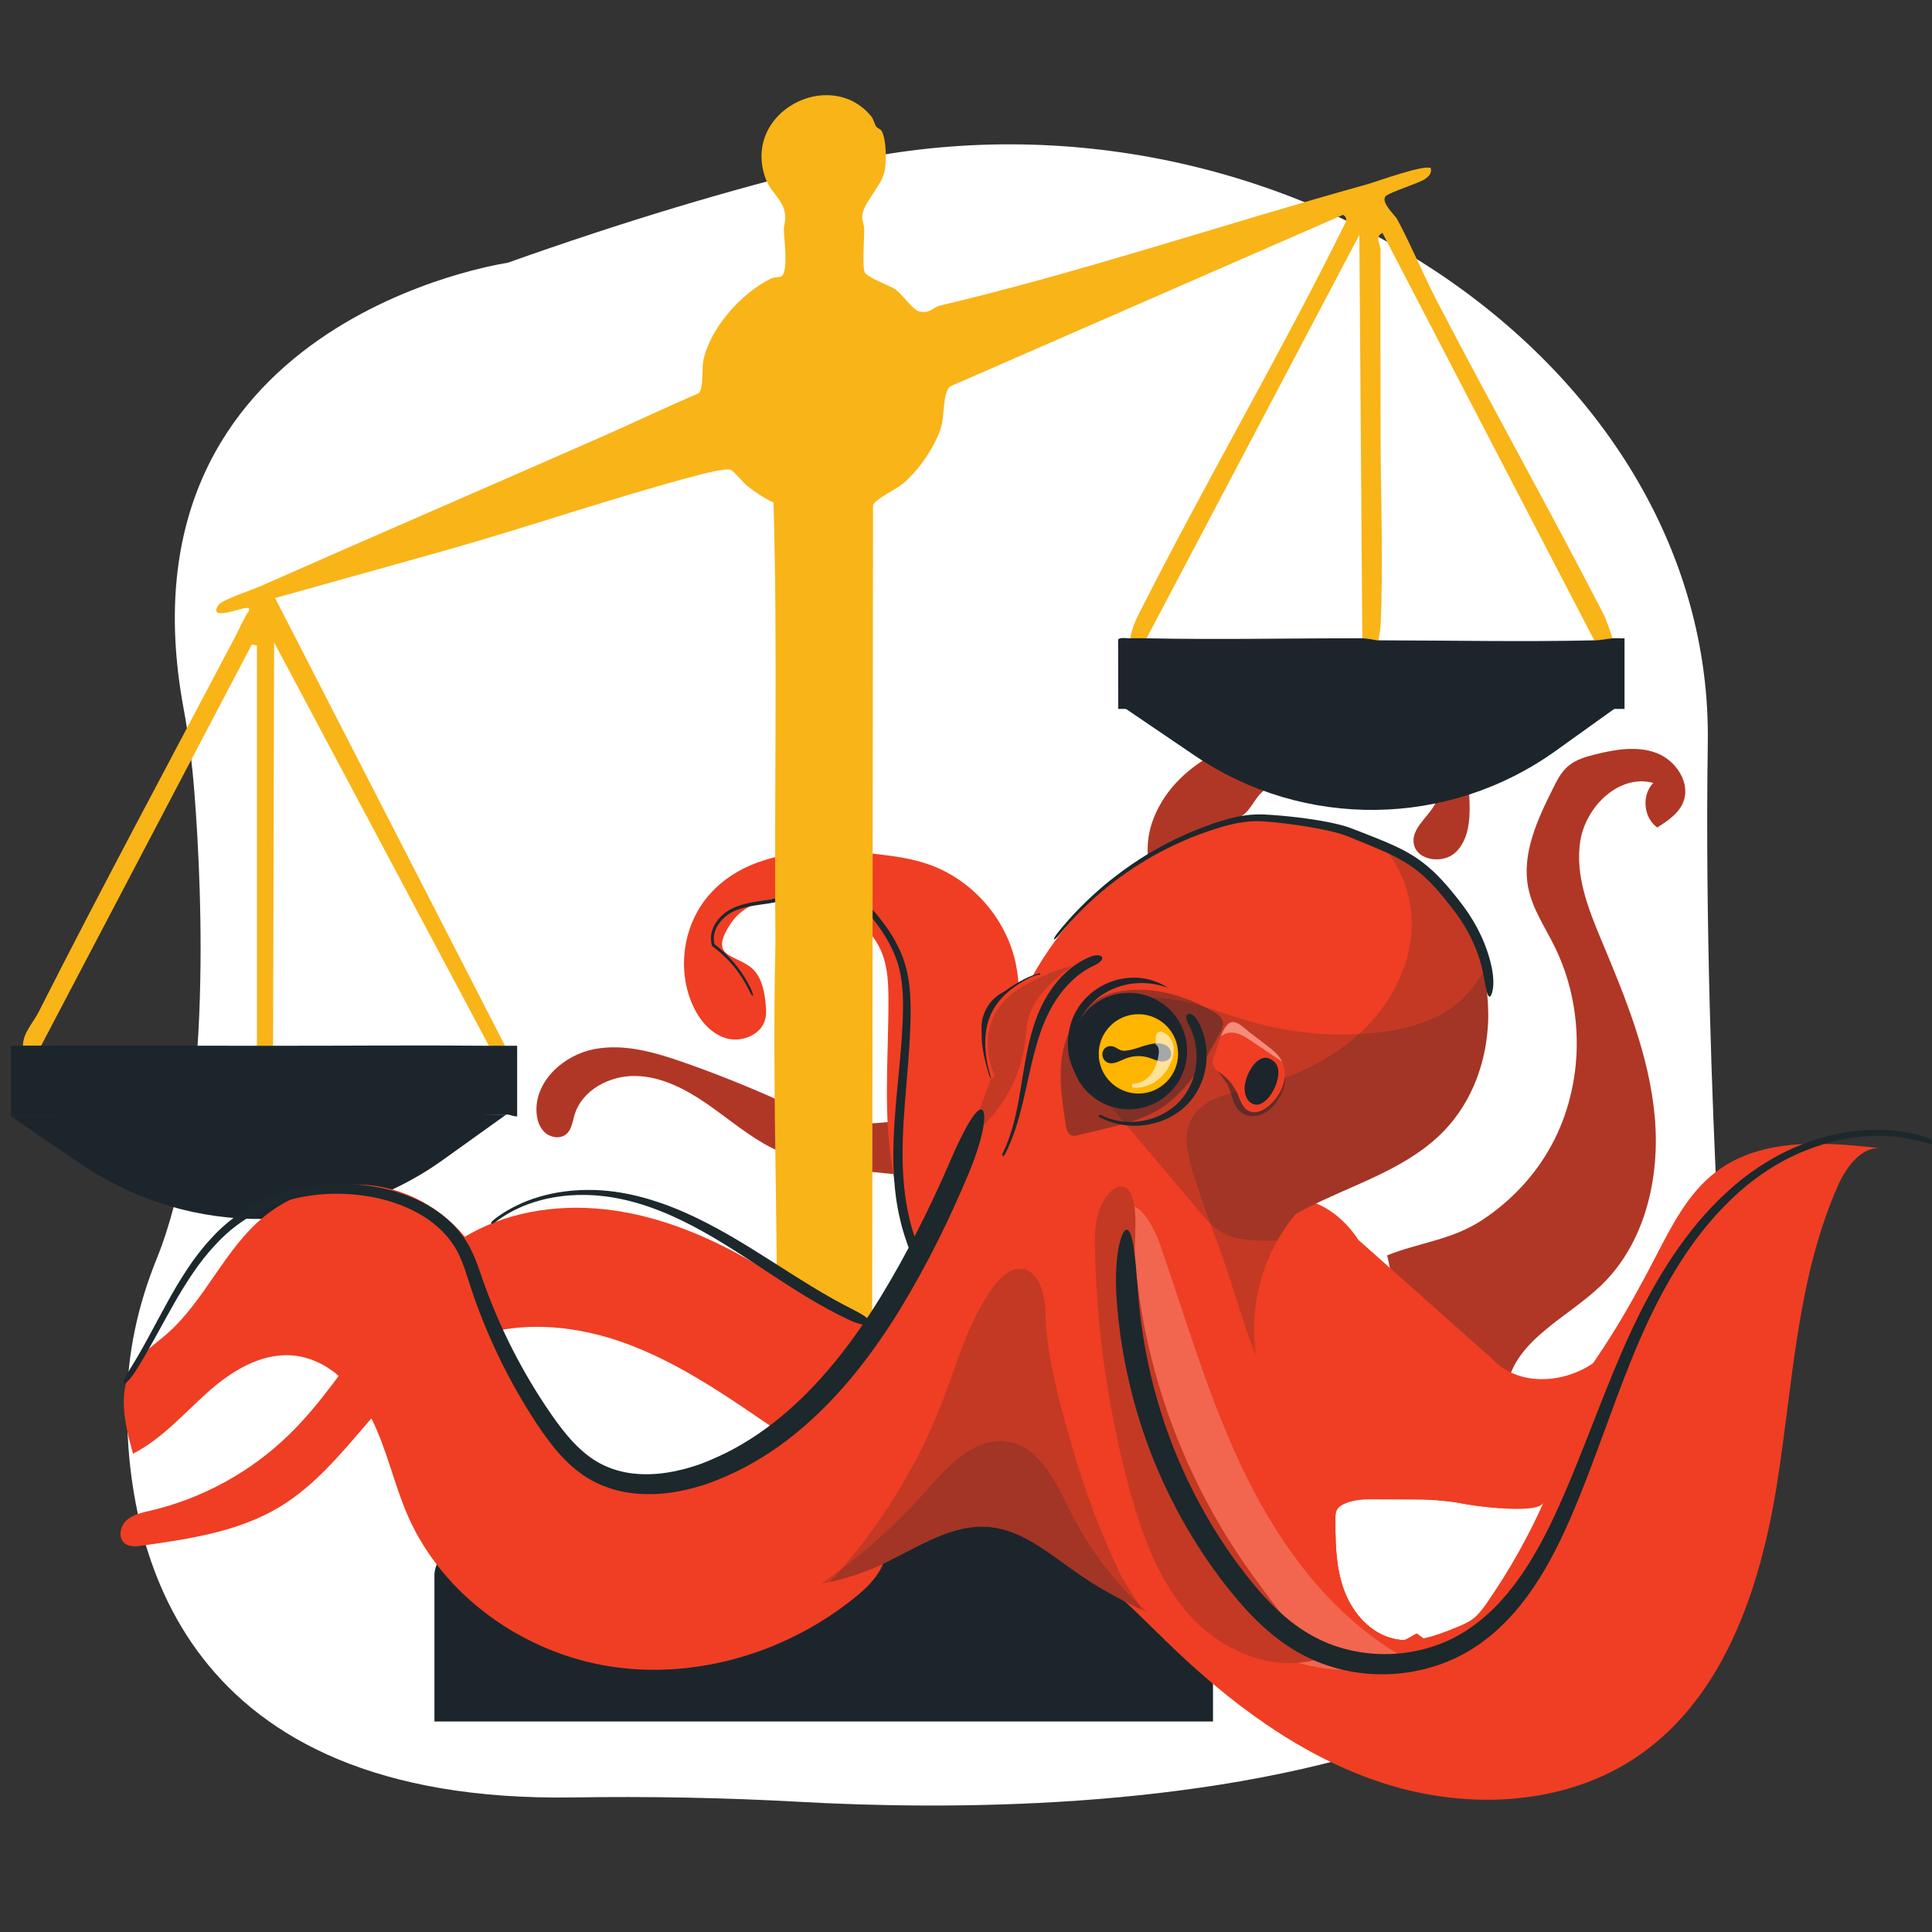 <?xml version="1.0" encoding="UTF-8"?>
<svg id="Layer_1" data-name="Layer 1" xmlns="http://www.w3.org/2000/svg" viewBox="0 0 600 600">
  <rect x="0" y="0" width="600" height="600" fill="#333333" stroke="none"/>
  <defs>
    <style>
      .cls-1, .cls-2, .cls-3, .cls-4, .cls-5 {
        fill: #1d252c;
      }

      .cls-6 {
        fill: #f9b418;
      }

      .cls-2, .cls-7 {
        opacity: .2;
      }

      .cls-3 {
        opacity: .3;
      }

      .cls-4, .cls-8 {
        opacity: .4;
      }

      .cls-5 {
        opacity: .5;
      }

      .cls-7, .cls-8, .cls-9 {
        fill: #fff;
      }

      .cls-10 {
        fill: #ffb600;
      }

      .cls-11 {
        fill: #fffefe;
      }

      .cls-12 {
        opacity: .6;
      }

      .cls-13 {
        fill: #1c282c;
      }

      .cls-14 {
        fill: #ef3e23;
      }
    </style>
  </defs>
  <path class="cls-9" d="M39.44,435.68c-.33,46.07,16.92,124.4,138.44,122.53,23.4-.36,46.86.05,70.32,1.36,91.68,5.11,309.74.22,287.03-164.86-1.03-7.48-1.67-14.98-2.03-22.47-1.29-26.51-3.69-85.38-2.83-141.37,1.86-120.27-137.82-212.08-273.14-179.36-29.98,7.25-63.07,17.11-99.6,30.11,0,0-123,17.72-100.61,138.43,1.59,8.55,2.65,17.14,3.33,25.74,2.56,32.76,5.46,102.9-11.75,145.29-5.79,14.27-9.05,29.3-9.16,44.61Z"/>
  <path class="cls-14" d="M481.89,355.57c10.17-18.85,10.34-42.65.81-61.83-2.92-5.87-6.72-11.45-8.04-17.86-2.19-10.65,2.8-21.33,7.66-31.06,1.22-2.44,2.48-4.95,4.53-6.75,2.39-2.11,5.58-3.04,8.67-3.8,6.25-1.55,13.01-2.69,19.02-.37s10.62,9.35,8.16,15.3c-1.45,3.5-4.83,5.75-8.03,7.78-4.28-3.06-4.9-10.09-1.21-13.84-10.5-2.89-20.96,7.22-22.69,17.98-1.73,10.76,2.6,21.46,6.81,31.51,7.32,17.48,14.61,35.33,16.31,54.2s-2.99,39.23-16.65,52.36c-10.46,10.05-26.38,16.77-29.15,31.01-1.42,7.28,1.52,15.23,7.33,19.84-15.03.86-30.13-8.44-36.13-22.25-5.05-11.62-5.57-25.69-8.49-37.92,9.87-3.98,19.91-4.71,29.34-10.86,9.01-5.88,16.63-13.96,21.75-23.44Z"/>
  <path class="cls-14" d="M360.72,249.15c5.04-8.45,13.56-14.4,22.72-18.01,9.16-3.61,18.99-5.08,28.76-6.3,8.12-1.01,16.44-1.84,24.4.06,7.95,1.9,15.58,7.06,18.32,14.77,1.1,3.09,1.36,6.42,1.46,9.7.16,5.5-.38,11.61-4.39,15.37s-12.36,2.45-12.96-3.02c-.61-5.56,6.57-9.05,7.56-14.55.62-3.49-1.51-7.01-4.4-9.06s-6.42-2.94-9.86-3.79c-2.89-.71-6.16-1.36-8.65.26-1.86,1.21-2.8,3.4-4.33,5-6.74,7.04-20.56-.16-27.61,6.58-2.45,2.34-3.62,6.08-6.68,7.52-1.43.67-3.11.74-4.47,1.55-2.86,1.7-3.03,6-1.4,8.9s4.49,4.85,6.98,7.06c6.03,5.35,10.2,12.75,11.67,20.67.27,1.45.42,3.06-.39,4.29-.8,1.22-2.3,1.72-3.69,2.15-4.29,1.31-20.01,8.89-23.89,6.03-2.35-1.73-2.64-11.04-4.25-14.05-7.19-13.43-13.86-26.07-4.89-41.13Z"/>
  <path class="cls-14" d="M338.85,361.35c-16.53-12.83-39.03-14.95-59.88-13.16-5.93.51-11.92,1.29-17.81.43-6.59-.95-12.7-3.9-18.77-6.64-9.7-4.39-19.6-8.36-29.64-11.89-9.07-3.19-18.72-6.07-28.16-4.27s-18.38,9.79-17.97,19.4c.1,2.4.85,4.9,2.64,6.51s4.75,2.03,6.59.48c1.68-1.42,1.93-3.85,2.56-5.95,2.31-7.74,10.94-12.3,19.01-12.12,8.07.18,15.59,4.13,22.23,8.72,6.64,4.59,12.81,9.96,20.02,13.61,22.46,11.38,51.17,4.44,73.1,16.83,10.62,6,18.43,15.95,25.01,26.22,1.6,2.5,3.21,5.11,5.63,6.85,3.22,2.31,7.37,2.75,11.31,3.11,15.15,1.38,29.3-4.98,13.76-18-10.84-9.08-18.43-21.44-29.62-30.12Z"/>
  <path class="cls-3" d="M338.85,361.35c-16.53-12.83-39.03-14.95-59.88-13.16-5.93.51-11.92,1.29-17.81.43-6.59-.95-12.7-3.9-18.77-6.64-9.7-4.39-19.6-8.36-29.64-11.89-9.07-3.19-18.72-6.07-28.16-4.27s-18.38,9.79-17.97,19.4c.1,2.4.85,4.9,2.64,6.51s4.75,2.03,6.59.48c1.68-1.42,1.93-3.85,2.56-5.95,2.31-7.74,10.94-12.3,19.01-12.12,8.07.18,15.59,4.13,22.23,8.72,6.64,4.59,12.81,9.96,20.02,13.61,22.46,11.38,51.17,4.44,73.1,16.83,10.62,6,18.43,15.95,25.01,26.22,1.6,2.5,3.21,5.11,5.63,6.85,3.22,2.31,7.37,2.75,11.31,3.11,15.15,1.38,29.3-4.98,13.76-18-10.84-9.08-18.43-21.44-29.62-30.12Z"/>
  <path class="cls-3" d="M481.89,355.57c10.17-18.85,10.34-42.65.81-61.83-2.92-5.87-6.72-11.45-8.04-17.86-2.19-10.65,2.8-21.33,7.66-31.06,1.22-2.44,2.48-4.95,4.53-6.75,2.39-2.11,5.58-3.04,8.67-3.8,6.25-1.55,13.01-2.69,19.02-.37s10.62,9.35,8.16,15.3c-1.45,3.5-4.83,5.75-8.03,7.78-4.28-3.06-4.9-10.09-1.21-13.84-10.5-2.89-20.96,7.22-22.69,17.98-1.73,10.76,2.6,21.46,6.81,31.51,7.32,17.48,14.61,35.33,16.31,54.2s-2.99,39.23-16.65,52.36c-10.46,10.05-26.38,16.77-29.15,31.01-1.42,7.28,1.52,15.23,7.33,19.84-15.03.86-30.13-8.44-36.13-22.25-5.05-11.62-5.57-25.69-8.49-37.92,9.87-3.98,19.91-4.71,29.34-10.86,9.01-5.88,16.63-13.96,21.75-23.44Z"/>
  <path class="cls-3" d="M360.72,249.15c5.04-8.45,13.56-14.4,22.72-18.01,9.16-3.61,18.99-5.08,28.76-6.3,8.12-1.01,16.44-1.84,24.4.06,7.95,1.9,15.58,7.06,18.32,14.77,1.1,3.09,1.36,6.42,1.46,9.7.16,5.5-.38,11.61-4.39,15.37s-12.36,2.45-12.96-3.02c-.61-5.56,6.57-9.05,7.56-14.55.62-3.49-1.51-7.01-4.4-9.06s-6.42-2.94-9.86-3.79c-2.89-.71-6.16-1.36-8.65.26-1.86,1.21-2.8,3.4-4.33,5-6.74,7.04-20.56-.16-27.61,6.58-2.45,2.34-3.62,6.08-6.68,7.52-1.43.67-3.11.74-4.47,1.55-2.86,1.7-3.03,6-1.4,8.9s4.49,4.85,6.98,7.06c6.03,5.35,10.2,12.75,11.67,20.67.27,1.45.42,3.06-.39,4.29-.8,1.22-2.3,1.72-3.69,2.15-4.29,1.31-20.01,8.89-23.89,6.03-2.35-1.73-2.64-11.04-4.25-14.05-7.19-13.43-13.86-26.07-4.89-41.13Z"/>
  <path class="cls-14" d="M234.78,302.07c2.04,2.75,2.66,6.28,3,9.69.16,1.59.26,3.21-.13,4.76-1.24,4.94-7.45,7.38-12.31,5.87-4.86-1.51-8.33-5.9-10.36-10.57-4.79-11-2.72-24.66,5.12-33.75,12.33-14.29,34.04-14.97,52.78-12.76,5.18.61,10.38,1.36,15.31,3.06,13.55,4.65,24.27,16.77,27.24,30.78,2.4,11.32,0,23.03-.38,34.59-.39,11.56,1.93,24.41,11.03,31.54,1.36,1.06,2.95,2.15,3.27,3.84.25,1.3-.35,2.6-.94,3.8-5.08,10.35-10.15,20.69-15.23,31.04-.84,1.72-6.77,11.48-8.66,11.81-1.14.2-2.28-.27-3.32-.76-16.15-7.68-20.63-33.21-23.84-50.8-3.21-17.59-1.42-35.65-1.45-53.53,0-5.08-.19-10.28-2.11-14.98-3.59-8.77-12.72-14.23-22-16.2-8.97-1.9-19.76-.36-24.83,7.28-7.85,11.81,3.21,9.11,7.82,15.31Z"/>
  <path class="cls-13" d="M287.91,394.08c-1.58-3.59-3.03-7.23-4.19-10.93-.58-1.85-1.11-3.72-1.49-5.62-.46-1.88-.75-3.81-1.06-5.72-.51-3.86-.8-7.75-.86-11.66-.04-3.92.07-7.84.31-11.77.47-7.87,1.3-15.75,1.8-23.7.23-3.98.42-7.96.38-11.98-.05-4.02-.37-8.11-1.4-12.1-1.02-4.01-2.86-7.76-5.08-11.16-1.11-1.71-2.32-3.33-3.59-4.9-1.28-1.57-2.67-3.12-4.31-4.45-1.62-1.36-3.57-2.41-5.61-3.05-2.05-.65-4.18-.88-6.26-.85-4.17.07-8.13,1.04-11.98,1.94-1.93.45-3.84.9-5.75,1.24-1.91.34-3.89.59-5.89,1-2,.4-4.04.97-5.94,1.96-1.94,1.02-3.6,2.52-4.78,4.4-.58.94-1.04,1.99-1.27,3.12-.11.56-.17,1.14-.16,1.73,0,.29.04.58.07.88.02.17.04.23.09.5l.14.67c.02.05,0,.12.05.15l.13.1.26.2.45.35.57.44c.37.31.75.6,1.1.92.72.63,1.43,1.28,2.1,1.97,2.7,2.73,4.94,5.91,6.66,9.35.74,1.51,1.2,2.24,1.38,2.16.16-.06.03-.94-.72-2.49-1.73-3.49-3.98-6.74-6.7-9.56-.68-.71-1.38-1.39-2.11-2.04-.36-.33-.74-.64-1.12-.96l-1.23-.99c-.58-2.2,0-4.23,1.08-5.96,1.08-1.72,2.64-3.09,4.42-4.02,1.79-.92,3.73-1.44,5.68-1.81,1.95-.37,3.92-.59,5.88-.9,1.95-.32,3.9-.74,5.83-1.16,3.87-.84,7.77-1.72,11.71-1.72,3.92-.04,7.86,1.1,10.79,3.68,1.49,1.25,2.78,2.73,3.99,4.27,1.21,1.55,2.36,3.15,3.4,4.82,2.08,3.32,3.75,6.89,4.64,10.66.9,3.77,1.15,7.69,1.13,11.61-.02,3.93-.27,7.88-.56,11.82-.61,7.88-1.54,15.77-2.08,23.73-.27,3.98-.4,7.98-.38,11.99.04,4.01.34,8.03.87,12.02.32,1.99.63,3.98,1.12,5.94.41,1.98.97,3.92,1.58,5.83,1.23,3.83,2.75,7.53,4.39,11.15,2.7,5.86,4.82,8.55,5.44,8.34.66-.23-.2-3.38-2.91-9.45Z"/>
  <g id="Gmp9ob">
    <g>
      <path class="cls-6" d="M7.13,324.77c-.07-3.84,3.29-7.36,4.87-10.48,19.46-38.49,40.83-78.1,61.15-116.76,1.36-2.59,2.44-5.37,4.14-7.77.14-1.1.03-.95-.95-.95-1.57,0-11.99,4.25-8.48-.96,1.05-1.56,10.42-4.65,13-5.79,35.16-15.55,70.69-30.86,105.87-46.35,10.11-4.45,20.11-9.23,30.26-13.59,1.6-1.81.94-7.47,1.39-9.88,1.91-10.2,11.99-21.39,21.19-25.79,1.03-.49,2.83-.12,3.44-.94,1.73-2.34.53-11.11.41-14.12-.05-1.22.57-2.51.44-4.29-.35-5.18-4.49-6.95-6.22-11.98-7.05-20.44,20.12-34.38,32.86-19.08.84,1,.97,2.27,1.6,3.25.36.56,1.32.7,1.77,1.51,1.43,2.62,1.55,10.06.7,12.99-1.32,4.53-6.63,9.5-6.8,13.31-.07,1.53.61,2.8.62,4.27,0,3.08-.62,10.7.09,13.06.51,1.68,7.77,4.2,9.6,5.44,2.1,1.43,5.38,6.48,7.53,6.89,3.4.65,4.02-1.32,6.27-1.85,43.93-10.38,88.76-25.47,132.71-37.68,2.87-.8,18.26-6.43,19.79-4.94.25,1.66-.69,2.54-1.94,3.38-1.8,1.22-11.38,4.2-12.21,5.36-1.38,1.92,2.99,5.78,3.69,7.07,4.42,8.23,8.13,17.31,12.49,25.7,16.85,32.38,34.67,64.15,51.35,96.49,1.09,2.11,2.3,5.61,3,7.96-1.9.18-3.39.58-5.64.63l-65.78-126.54c-2.46,1.07-.61,3.64-.61,5.32-.07,18.96,0,38.64.02,57.61s.91,39.87,0,58.94c-.08,1.62-.41,3.09-.66,4.67-1.09,0-3.14-.62-5.01-.63l-.93-125.29-66.09,125.29c-1.66-.03-3.35-.05-5.01,0,.22-2.4,1.59-5.54,2.67-7.67,20.51-40.65,43.68-80.07,63.87-120.93.67-1.16.78-2.2-.51-2.93l-122.03,53.29c-2.22,1.8-1.8,9.19-2.69,12.35-1.68,5.99-7.26,14.05-12.1,17.97-1.98,1.6-8.55,4.75-9.14,6.54l-.29,289.78.66,5.3h15.97c.79,0,1.49,1.96,1.6,2.79.74,5.52-.34,12.9-.66,18.51-21.7-.04-43.44-.04-65.15,0,.54-6.04-.72-13.25-.03-19.14.07-.63.29-2.16.97-2.16h15.97c.29-2.49.58-5.3.66-7.8,1.53-50.25-1.24-100.75,0-151.03-.44-45.53.72-91.48-.6-137.05-2.92-1.33-5.59-3.18-8.15-5.17-1.43-1.12-4-4.46-5.08-4.96-1.48-.68-8.64,1.2-10.76,1.76-26.27,6.97-52.02,15.93-78.17,23.31l-52.63,14.72,71.41,139.06c-1.66-.06-3.35.01-5.01,0l-66.71-125.29-.32,125.29c-1.67,0-3.34,0-5.01,0v-124.29s-1.57-.38-1.57-.38L12.76,324.77c-1.87.01-3.77-.07-5.64,0Z"/>
      <path class="cls-1" d="M343.51,534.62h33.2v-46.04c0-5.87-8.69-14.78-14.78-15.29-24.51-.13-49.04-.01-73.55-.05-21.7-.04-43.44-.04-65.15,0-24.47.04-48.97-.17-73.44.16-6.42.31-14.88,9.8-14.88,15.81v45.42h208.6Z"/>
      <path class="cls-1" d="M7.13,324.77c1.87-.07,3.77.01,5.64,0,22.33-.18,44.7.02,67.03,0,1.67,0,3.34,0,5.01,0,22.33.02,44.7-.2,67.03,0,1.66.01,3.35-.06,5.01,0,1.25.05,2.51-.04,3.76,0v21.92c-1.18.1-2.21-.6-3.38-.57-26.4.83-53.25.62-79.6.6-24.75-.02-49.52-.06-74.26-.03v-21.93c1.25-.04,2.51.05,3.76,0Z"/>
      <path class="cls-1" d="M351.03,198.23c1.66-.05,3.35-.03,5.01,0,22.48.47,44.85-.04,67.03,0,1.87,0,3.92.62,5.01.63,22.29.03,44.75.51,67.03,0,2.24-.05,3.74-.45,5.64-.63,1.23-.12,2.53.08,3.76,0v21.93h-157.23l-.04-21.52c.48-.82,2.89-.38,3.79-.41Z"/>
    </g>
  </g>
  <path class="cls-1" d="M3.36,346.7l22.03,14.95c34,23.07,78.78,22.5,112.18-1.44l19.65-14.08-153.86.57Z"/>
  <path class="cls-1" d="M348.94,219.66l22.03,14.95c34,23.07,78.78,22.5,112.18-1.44l19.65-14.08-153.86.57Z"/>
  <g>
    <path class="cls-14" d="M584.95,356.73c-.44-.05-.88-.1-1.33-.16.43.02.88.07,1.33.16Z"/>
    <path class="cls-14" d="M446.75,433.26c-6.94-7.02-11.55-16.02-15.06-25.24-2.96-7.79-5.27-15.96-9.82-22.94s-11.97-12.8-20.31-12.74c-6.18.04-11.96,3.29-16.45,7.53-14.29,13.5-16.03,38.18-3.78,53.55,9.9,12.41,26.21,17.75,41.89,20.18,10.29,1.6,28.81,4.13,38.03-2.39,10.97-7.75-8.62-12.01-14.5-17.95Z"/>
    <path class="cls-14" d="M233.56,391.87c-13.32-7.72-27.78-13.81-43.02-15.97-15.24-2.16-31.33-.18-44.75,7.36-24.57,13.8-35.94,42.8-56.17,62.43-11.85,11.5-26.87,19.71-42.95,23.47-2.64.62-5.46,1.19-7.45,3.04s-2.59,5.48-.45,7.14c1.47,1.14,3.53.93,5.37.67,14.83-2.1,30.12-4.35,42.91-12.14,21.21-12.91,32.28-39.02,54.46-50.17,15.64-7.86,34.57-6.82,51.12-1.1,16.55,5.72,31.23,15.71,45.68,25.6,6.26,4.28,13.5,8.78,20.91,7.14,5.86-1.29,10.2-6.14,13.92-10.85,3.52-4.46,13.18-13.8,13.86-19.48.79-6.61-9.74-5.54-14.77-6.97-14.07-4.01-26.17-12.92-38.67-20.17Z"/>
    <path class="cls-14" d="M214.72,456.89c-20.46,5.54-44.19-5.27-53.15-24.21-6.05-12.79-5.74-27.84-12-40.53-5.78-11.72-17.23-20.58-30.17-23.35-12.94-2.77-27.08.62-37.28,8.93-12.37,10.07-18.37,26.11-30.38,36.6-3.53,3.08-7.59,5.71-10.17,9.6-5.27,7.94-2.85,18.4-.25,27.53,8.94-4.65,15.38-12.04,22.83-18.77,7.45-6.74,16.85-12.67,26.92-11.72,10.88,1.03,19.45,9.92,24.29,19.57s6.99,20.4,11.33,30.28c10.9,24.81,35.9,42.58,63.03,46.74,27.12,4.16,55.63-4.74,76.63-22.15,4.95-4.1,9.91-9.87,8.48-16.08-23.16-3.58-41.22-8.78-60.11-22.45Z"/>
    <path class="cls-14" d="M583.62,356.58c-5.84-.21-10.38,6.07-12.86,11.7-12.94,29.25-13.94,62.12-19.08,93.68-5.14,31.56-16.27,64.79-42.51,83.07-22.47,15.66-52.7,17.23-78.82,8.99-26.12-8.24-48.64-25.26-68.26-44.37-4.18-4.07-8.31-8.24-12.62-12.2h0c-2.6-2.4-5.27-4.71-8.05-6.89-3.92-3.06-19.51-9.05-14.41-13.48,1.55-1.35,4.82-1.66,8.74-1.46,2.08.11,4.34.36,6.62.67,1.97.27,3.96.6,5.86.92,2.9.5,5.59.99,7.7,1.3,1.01.15,1.89.26,2.59.3,5.72.36,11.45.59,17.18.62,2.22.02,4.43,0,6.65-.04,3.26-.06,6.51-.19,9.77-.41,2.14-.14,4.28-.32,6.42-.53,4.16-.41,8.32-.97,12.45-1.68,1.26-.22,2.52-.45,3.77-.7.03,2.13.11,4.27.29,6.38.34,3.94,1.03,7.82,2.41,11.52,2.62,7.05,8.22,13.43,15.57,15.01,1.06.23,2.12.36,3.19.39,1.3-.6,2.55-1.29,3.76-2.05.68.51,1.36,1.01,2.05,1.5,3.5-.73,6.96-2.07,10.27-3.44,1.9-.78,3.82-1.59,5.43-2.88,1.58-1.26,2.79-2.93,3.95-4.59,6.85-9.85,12.78-20.34,17.68-31.29-.94,2.1-7.21,2.22-13.31,1.79-5.24-.37-10.36-1.16-11.87-1.47-2.55-.51-5.16-.81-7.81-.99,6.33-2.95,12.38-6.46,18.05-10.58,4.15-3.02,8.05-6.33,11.72-9.86,9.46-9.13,17.43-19.8,24.49-31.12h0c4.84-7.77,9.26-15.82,13.44-23.9,5.04-9.72,10.13-19.93,18.85-26.56,7.18-5.46,15.76-7.78,24.79-8.48,8.53-.66,17.45.14,25.96,1.12Z"/>
    <path class="cls-14" d="M476.26,445.52c-4.23,7.23-7.21,15.06-10.25,22.88-5.24-.37-10.36-1.16-11.87-1.47-2.55-.51-5.16-.81-7.81-.99-5.97-.41-12.11-.2-18.06-.3-3.65-.06-7.45-.1-10.78,1.41-.88.4-1.74.93-2.22,1.75-.5.85-.52,1.89-.53,2.88-.01,1.45-.02,2.91,0,4.37.03,2.13.11,4.27.29,6.38.34,3.94,1.03,7.82,2.41,11.52,2.62,7.05,8.22,13.43,15.57,15.01,1.06.23,2.12.36,3.19.39-1.39.65-2.83,1.21-4.32,1.66-.07.02-.14.04-.21.06-.36.11-.73.21-1.09.3-4.85,1.26-9.89,1.41-14.93,1.05-2.83-.2-5.66-.55-8.47-.96-.21-.03-.42-.06-.64-.09-.92-.13-1.85-.27-2.76-.41-5.64-.85-11.38-1.75-16.97-3.09-6.22-1.49-12.24-3.52-17.67-6.63-1.89-1.08-3.71-2.3-5.44-3.66-1.47-1.16-2.85-2.41-4.15-3.74-4.69-4.78-8.3-10.53-11.33-16.66-2.42-4.88-4.47-9.98-6.41-15.02-8.19-21.3-15.62-43.33-16.37-66.14-.22-6.51.14-13.16,2.41-19.26,2.27-6.11,6.68-11.65,12.73-14.08,8.3-3.33,18.08-.16,24.9,5.63.44.37.86.75,1.27,1.13,2.71,2.51,5.03,5.37,7.14,8.42.96,1.38,1.87,2.81,2.74,4.26,1.57,2.57,3.03,5.2,4.48,7.82l-4.36-8.85c4.08,6.88,8.82,13.35,14.1,19.34,0,0,0,0,0,0,21.7,24.66,52.57,41.27,85.24,45.07.05,0,.11.01.16.02Z"/>
    <circle class="cls-1" cx="317.14" cy="319.11" r="12.32"/>
    <path class="cls-14" d="M462.19,314.82c0,3.14-.25,6.26-.74,9.34-.07.44-.14.88-.22,1.32-.12.65-.25,1.31-.4,1.96-.1.43-.2.86-.3,1.29-.05.22-.11.43-.16.64-.11.43-.23.86-.35,1.28-.12.42-.25.85-.38,1.27-.33,1.05-.69,2.1-1.08,3.12-.16.41-.32.82-.49,1.23-.17.41-.34.81-.52,1.22-.09.2-.18.4-.27.6-.27.6-.56,1.19-.86,1.78-.1.2-.2.39-.3.59-.21.39-.41.78-.63,1.16-.32.58-.65,1.15-1,1.71-.34.56-.7,1.12-1.07,1.67-.25.36-.49.73-.75,1.08-.51.72-1.04,1.42-1.6,2.11-.28.34-.56.68-.85,1.02-1.15,1.35-2.38,2.64-3.7,3.86-11.59,10.71-27.44,15.2-41.44,22.48-.91.47-1.81.96-2.71,1.45-.51.62-1.01,1.25-1.5,1.89-.25.32-.48.64-.72.97-.12.16-.23.32-.34.48-.16.22-.31.44-.47.66-.2.3-.4.59-.6.89-.18.27-.36.55-.53.82-.04.06-.08.12-.12.19-.17.27-.34.55-.51.82-.05.08-.1.16-.14.24-.14.23-.27.45-.4.68-.09.15-.18.3-.26.45-.04.05-.07.11-.1.17-.1.18-.21.37-.3.55-.04.08-.08.15-.13.23-.18.34-.36.67-.53,1.01-.13.25-.26.51-.38.76-.11.2-.21.41-.3.61-.27.56-.53,1.13-.79,1.71-.11.23-.21.47-.3.7-.02.04-.04.08-.05.13-.1.24-.21.48-.3.72-.16.38-.31.76-.45,1.14-.1.26-.2.53-.3.79-.11.3-.22.6-.32.9-.06.16-.11.32-.17.48-.11.34-.22.68-.33,1.02-.11.34-.22.69-.32,1.04-.08.26-.15.52-.22.78-.07.23-.13.47-.19.7-.17.63-.33,1.26-.47,1.9,0,0,0,0,0,0-.04.18-.08.36-.12.53-.05.23-.1.47-.15.7-.11.52-.21,1.05-.3,1.58-.05.27-.1.55-.14.83-.03.15-.05.3-.07.45-.03.15-.05.31-.07.47-.03.2-.06.41-.08.61-.04.31-.08.62-.12.93-.03.22-.05.44-.07.66-.03.28-.06.56-.08.84-.03.34-.06.69-.08,1.03-.02.35-.04.7-.06,1.04-.01.17-.02.34-.02.51-.01.29-.03.58-.03.88,0,.04,0,.09,0,.13-.01.38-.01.77-.01,1.15,0,1.63.07,3.27.22,4.9.1,1.03.2,2.05.32,3.07,2.36,19.99,9.73,39.31,20.98,56.01,1.3,1.93,2.65,3.83,4.05,5.69.34,3.94,1.03,7.82,2.41,11.52,2.62,7.05,8.22,13.43,15.57,15.01,1.06.23,2.12.36,3.19.39,1.3-.6,2.55-1.29,3.76-2.05.68.51,1.36,1.01,2.05,1.5.12.08.24.17.36.26-3.53.82-7.1,1.49-10.69,2.01-.42.07-.85.12-1.27.18-4.89.67-9.81,1.05-14.75,1.17-2.15.05-4.3.06-6.45,0-.55-.01-1.1-.03-1.64-.05-7.1-.24-14.19-1.04-21.17-2.37-3.51-.66-6.98-1.46-10.42-2.4-4.17-1.12-8.28-2.45-12.32-3.96-2.47-.92-4.92-1.92-7.33-2.98-.38-.17-.77-.34-1.15-.52-.21-.09-.41-.18-.61-.28-1.71-.78-3.4-1.6-5.08-2.46h0c-.13-.07-.27-.14-.4-.21-.25-.13-.51-.26-.76-.4-.29-.15-.58-.3-.87-.46-.45-.24-.9-.48-1.34-.72-.12-.07-.24-.13-.36-.2-.36-.2-.71-.4-1.07-.6-.11-.06-.22-.12-.33-.18-.34-.19-.68-.38-1.02-.58-.13-.08-.27-.15-.4-.23-.38-.22-.76-.44-1.14-.67-.05-.03-.11-.06-.16-.1-.32-.19-.63-.38-.95-.57-.25-.15-.49-.3-.74-.45-.38-.23-.76-.47-1.13-.71-.34-.22-.68-.43-1.02-.66-.3-.19-.6-.39-.9-.59-.32-.21-.63-.41-.95-.63-.85-.57-1.68-1.14-2.52-1.73-8.04-5.66-16.06-12.45-25.84-13.46-11.74-1.21-22.35,6.19-33.02,11.24-.11.05-.22.11-.33.15-.37.18-.74.35-1.12.51-.29.14-.59.27-.89.4-.3.13-.59.26-.89.38-.27.12-.55.23-.83.34-.01,0-.03.01-.04.02-.34.14-.68.27-1.02.4-.35.14-.7.27-1.04.4-1.04.39-2.1.75-3.16,1.1-.25.08-.51.16-.76.25-.51.16-1.02.32-1.53.47-.21.06-.42.12-.63.18-.24.07-.48.14-.72.2-.5.14-1,.27-1.51.4-.41.11-.83.21-1.25.31-.01,0-.03,0-.04.01-.36.09-.73.17-1.09.25-.04,0-.08.02-.12.03-.42.1-.84.18-1.26.27-.42.08-.84.17-1.26.25-32.49,6.22-69.13-6.18-89.34-32.37,15.77,4.28,32.57,2.96,48.09-2.37,7.34-2.52,14.4-5.94,20.92-10.08,1.82-1.16,3.61-2.37,5.36-3.63,12-8.65,22.22-19.61,30.86-31.74,4.12-5.77,7.87-11.8,11.29-17.98,7.18-12.96,13.19-26.53,18.62-40.34,2.32-5.88,4.53-11.81,6.67-17.75.08-.22.16-.43.23-.64,0-.02.01-.04.02-.06.23-.63.45-1.26.67-1.88.48-1.31.95-2.63,1.41-3.94.21-.59.42-1.19.63-1.78h0c1.03-3.43,2.21-6.84,3.53-10.19,1.37-3.47,2.92-6.88,4.63-10.21.27-.52.54-1.04.82-1.56.36-.68.73-1.36,1.11-2.03.08-.15.16-.29.25-.44,11.34-19.99,28.86-36.56,50.42-44.15,18.35-6.47,39.51-5.48,56.9,2.79,7.73,3.67,14.71,8.79,20.37,15.34.28.33.56.65.83.99.27.33.54.66.81,1,.01.02.03.04.04.05.25.32.49.64.73.97.22.29.43.59.64.88.34.48.67.96.99,1.45.14.21.28.42.41.64.25.38.48.75.71,1.14.11.18.22.36.32.54.08.14.16.27.24.41.1.17.2.34.29.51.01.02.03.04.04.06.16.29.33.58.48.88.19.36.38.72.57,1.08.02.03.03.07.05.1.18.34.35.69.52,1.04.04.08.08.16.12.25.14.29.27.57.4.86.04.07.07.15.1.22.15.33.3.66.44.99.15.34.3.7.44,1.04.07.16.13.32.19.47.08.2.16.4.24.6.06.15.11.3.17.45.11.27.21.55.3.83.09.25.18.51.27.76.03.08.05.15.08.23.08.23.15.46.23.69.14.43.28.86.41,1.29.09.29.17.58.25.86.12.41.23.82.33,1.23.05.19.1.38.15.58.05.18.1.36.14.54.05.2.1.4.14.6.07.29.13.57.19.86.06.26.11.53.16.79.05.27.11.53.16.8,0,.02,0,.04.01.06.06.33.12.66.18.99.05.27.09.54.13.81.03.18.06.37.08.55.05.32.09.64.13.96l.05.41c.04.37.09.74.12,1.1.04.36.07.72.11,1.08.01.13.02.26.03.39.03.3.05.6.07.9.01.21.03.42.04.62.02.29.03.57.04.86.02.43.03.86.04,1.29.01.43.01.86.01,1.29Z"/>
    <path class="cls-1" d="M313.4,306.85c-3.26,2.18-6.13,5.15-7.52,8.82-2.16,5.71-.48,12.07,1.21,17.94.25.85.81,1.91,1.67,1.71.5-.11.8-.62,1.03-1.08,2.64-5.19,5.09-10.48,7.36-15.84,1.15-2.72,2.25-5.46,3.3-8.21.76-1.98,3.06-5.96,2.51-7.96-3.26.72-6.81,2.78-9.58,4.63Z"/>
    <path class="cls-4" d="M373.99,329.3c-3.67,5.92-7.95,11.4-13.8,15.06-5.43,3.4-11.79,4.93-18.02,6.42-2.46.59-4.92,1.17-7.38,1.76-.68.16-1.4.32-2.05.08-1.17-.43-1.54-1.88-1.73-3.12-1.16-7.26-2.32-14.68-1.12-21.93,1.44-8.76,7.39-17.3,16.39-19.4,10.41-2.43,21.5.79,30.65,6.07,1.17.68,2.41,1.51,2.79,2.82.4,1.4-.32,2.84-1.03,4.12-1.5,2.72-3.03,5.47-4.68,8.14Z"/>
    <path class="cls-2" d="M446.54,353.06c-11.59,10.71-27.44,15.2-41.44,22.48-.91.47-1.81.96-2.71,1.45-2.14,2.56-4.04,5.33-5.68,8.25-1.97.1-3.95.1-5.92.03-4.1-.16-8.35-.71-11.84-2.87-2.56-1.58-4.55-3.92-6.49-6.22-12.55-14.84-25.09-29.68-37.64-44.52-1.7-7.34,3-15.12,9.62-18.72,6.62-3.6,14.65-3.67,22.05-2.2,7.39,1.47,14.42,4.35,21.66,6.45,11.51,3.33,23.6,4.64,35.56,3.85,8.52-.56,17.12-2.23,24.56-6.42,5.9-3.31,8.81-7.69,12.55-12.7,3.95,18.31-.54,38.45-14.27,51.14Z"/>
    <circle class="cls-1" cx="350.58" cy="326.42" r="18.08"/>
    <circle class="cls-10" cx="353.54" cy="327.29" r="12.32"/>
    <path class="cls-1" d="M342.77,325.97c-.87,1.27-.35,3.26,1.03,3.94,1.8.89,3.84-.39,5.7-1.14,2.37-.96,5.09-1.04,7.52-.24,1.08.36,2.12.88,3.24,1.06s2.42-.08,3.08-1.01c.78-1.1.32-2.76-.73-3.61s-2.5-1.04-3.85-.92c-3.12.27-5.92,1.9-9.02,2.23-1.66.18-2.02-.29-3.3-.99-1.21-.66-2.81-.57-3.67.67Z"/>
    <path class="cls-2" d="M446.54,353.06c-11.59,10.71-27.44,15.2-41.44,22.48-.91.47-1.81.96-2.71,1.45-9.25,11.1-14.08,26.03-12.73,40.68.1,1.02.2,2.05.32,3.07-4.31-10.51-7.18-22.08-11.27-32.99-2.83-7.55-5.49-15.17-7.95-22.85-1.91-5.95-3.61-12.82-.32-18.13,3.35-5.42,10.4-6.88,16.59-8.36,12.6-3.02,24.9-8.27,34.58-16.89,9.67-8.62,16.5-20.89,16.81-33.85.24-9.62-3.52-19.43-10.24-26.17,7.73,3.67,14.71,8.79,20.37,15.34,18.38,21.26,18.63,57.15-2.01,76.22Z"/>
    <path class="cls-13" d="M338.4,297.21c-5.64,2.38-10.02,6.83-13.1,11.84-3.1,5.07-4.84,10.71-6.06,16.31-1.22,5.62-1.93,11.26-2.96,16.77-1.03,5.51-2.4,10.94-4.82,15.87-.53,1.07.14,1.45.71.35,2.53-4.97,4.15-10.42,5.47-15.93,1.33-5.52,2.38-11.12,3.87-16.55,1.48-5.42,3.43-10.7,6.39-15.24,2.95-4.53,6.87-8.43,11.65-10.67,1.92-.89,2.88-1.79,2.76-2.54-.07-.36-.42-.63-1.09-.73-.66-.11-1.63.02-2.82.51Z"/>
    <path class="cls-13" d="M369.1,318.08c2.06,3.74,2.86,8.2,2.38,12.51-.48,4.31-2.29,8.48-5.27,11.58-5.95,6.26-16.33,8.14-24.13,4.19-.85-.41-1.25.25-.36.7,3.99,2.09,8.69,2.93,13.32,2.41,4.62-.52,9.24-2.37,12.84-5.67,3.61-3.29,5.95-7.97,6.63-12.86.69-4.88-.21-10.05-2.78-14.28-.5-.87-1.12-1.38-1.65-1.63-.52-.25-.96-.24-1.25-.03-.3.21-.45.61-.42,1.13.03.52.28,1.15.7,1.95Z"/>
    <path class="cls-1" d="M362.77,306.82c-11.86-4.57-25.73,1.42-28.91,14.01-1.06,3.9-1.14,8.12-.03,12.22-2.1-3.73-2.67-8.33-1.87-12.65,2.29-14.08,19.01-21.43,30.81-13.58h0Z"/>
    <path class="cls-14" d="M398.68,336.39c-.67,2.6-2.25,4.9-4.22,6.74-1.77,1.65-4.33,3-6.52,1.97-2.04-.95-2.72-3.43-3.65-5.48-1.07-2.38-2.74-4.48-4.81-6.06-1.11-.84-2.42-1.66-2.77-3.01-.28-1.08.15-2.21.57-3.24.43-1.07,1.01-3.27,1.8-5.33.96-2.49,2.26-4.77,4.02-4.57,1.84.2,3.61,2.15,5,3.21,1.83,1.41,3.67,2.82,5.5,4.22,1.46,1.12,2.95,2.27,3.96,3.81.22.34.42.69.59,1.05.96,2.05,1.09,4.48.52,6.69Z"/>
    <path class="cls-1" d="M386.52,338.04c.02,1.16.24,2.34.86,3.32s1.7,1.71,2.85,1.71c4.35-.03,8.77-9.73,5.81-12.98-4.78-5.24-9.61,3.77-9.52,7.96Z"/>
    <path class="cls-5" d="M397.25,340.9c-1.22,2.12-2.92,4.06-5.16,5.06-2.24,1-5.07.89-6.93-.7-2.39-2.03-2.54-5.62-3.94-8.43-.47-.95-1.96-2.58-2.98-4.2.39.32.8.61,1.18.9,2.07,1.58,3.75,3.68,4.82,6.06.92,2.05,1.6,4.53,3.65,5.48,2.19,1.02,4.75-.33,6.52-1.97,1.96-1.83,3.54-4.14,4.22-6.74.19-.74.36-1.49.39-2.25.3,2.35-.57,4.74-1.76,6.8Z"/>
    <path class="cls-8" d="M398.16,329.7c-3.15-2.12-6.3-4.24-9.45-6.36-1.21-.82-2.44-1.64-3.8-2.15-1.37-.52-2.91-.7-4.28-.21-.6.21-1.12.55-1.55,1,.96-2.49,2.26-4.77,4.02-4.57,1.84.2,3.61,2.15,5,3.21,1.83,1.41,3.67,2.82,5.5,4.22,1.46,1.12,2.95,2.27,3.96,3.81.22.34.42.69.59,1.05Z"/>
    <path class="cls-14" d="M324.84,304.87c.02,1.19-.54,2.3-1.06,3.36-3.85,7.84-6.33,16.36-7.28,25.04-.22,2.03-.38,4.13-1.27,5.97-.89,1.84-2.72,3.4-4.76,3.28-1.67-4.48-3.35-8.99-4.11-13.71s-.53-9.71,1.48-14.05c1.71-3.68,4.65-6.64,8.03-8.83,1.85-1.2,8.88-5.92,8.97-1.08Z"/>
    <path class="cls-2" d="M333.09,300.02c-7.88,5.54-13.99,11.78-14.43,20.44-.67,12.86-7.43,25.26-17.79,32.88,2.32-5.88,4.52-11.81,6.67-17.75.44-.53.9-1.04,1.36-1.54-.15-.35-.3-.69-.43-1.05-2.1-5.4-2.45-11.6-.08-16.87,2.08-4.62,6.07-8.2,10.57-10.54.18-.09.36-.18.54-.27,4.36-2.17,8.79-4.48,13.59-5.3Z"/>
    <path class="cls-2" d="M356.31,500.68c-8.02-3.54-15.71-7.86-22.88-12.92-8.04-5.66-16.06-12.45-25.84-13.46-11.74-1.21-22.35,6.19-33.02,11.24-6.2,2.93-12.76,5.02-19.49,6.31,11.97-8.29,22.95-18.02,32.6-28.93,6.81-7.69,15.05-16.84,25.2-15.21,10.22,1.63,15.16,12.99,19.81,22.25,5.75,11.47,13.71,21.81,23.24,30.39.12.1.25.21.39.33Z"/>
    <path class="cls-2" d="M354.55,499.89c-7.39-3.38-14.47-7.43-21.13-12.12-8.04-5.66-16.06-12.45-25.84-13.46-11.74-1.21-22.35,6.19-33.02,11.24-5.38,2.55-11.04,4.46-16.86,5.77,15.16-16.42,27.18-35.73,35.18-56.6,4.64-12.1,8.07-24.97,15.82-35.36,2.13-2.86,5.16-5.74,8.7-5.3,5.15.63,6.76,7.18,7.29,12.34,0,14.23,4.54,29.88,8.44,43.46,3.78,13.16,8.63,26.02,14.49,38.39,1.55,3.29,4.75,7.6,6.91,11.65Z"/>
    <path class="cls-2" d="M341.77,374.84c-1.78,4.19-1.81,8.88-1.71,13.43.55,24.89,4.11,49.71,10.59,73.75,3.94,14.6,9.22,29.39,19.56,40.43,10.34,11.04,26.86,17.48,41.03,12.18-3.19,1.19-20.08-22.48-22.24-25.44-6.95-9.57-13.01-19.78-18.11-30.46-10.04-21.02-16.35-43.82-18.35-67.03-.51-5.85.91-13.89-.76-19.41-2.22-7.33-7.75-2.79-10.02,2.55Z"/>
    <path class="cls-7" d="M436.58,515.04c-10.53,4.41-22.36,4.5-33.4,1.37,2.73-.22,5.43-.8,8.06-1.78-3.19,1.19-20.08-22.48-22.24-25.44-6.95-9.57-13.01-19.78-18.11-30.45-10.04-21.02-16.35-43.83-18.35-67.04-.43-5.05.56-11.72-.24-17.01,3.25,1.3,6.35,7.17,8,11.92,8.39,24.1,15.39,48.8,26.65,71.69,11.26,22.9,27.35,44.29,49.62,56.73Z"/>
    <path class="cls-13" d="M294.76,361.36c-6.18,14.22-13.2,28.18-21.25,41.37-8.08,13.14-17.46,25.54-28.94,35.54-5.73,4.99-11.99,9.34-18.71,12.74-3.38,1.65-6.82,3.23-10.36,4.34-3.54,1.12-7.16,1.93-10.8,2.3-3.63.33-7.27.25-10.74-.45-3.46-.73-6.74-2-9.67-3.95-5.91-3.9-10.47-10.06-14.75-16.46-8.57-12.84-15.4-26.77-20.35-41.45-.65-1.87-1.34-3.81-2.2-5.74-.43-.97-.91-1.94-1.44-2.89-.57-.93-1.12-1.89-1.78-2.76-1.25-1.8-2.76-3.38-4.33-4.87-1.6-1.45-3.32-2.75-5.11-3.89-7.23-4.51-15.49-6.71-23.68-7.33-8.21-.64-16.57.31-24.42,3.07-7.84,2.69-15.09,7.51-20.6,13.62-2.81,3.01-5.3,6.27-7.51,9.64-2.23,3.36-4.27,6.82-6.17,10.29-3.85,6.93-7.32,13.93-11.4,20.42-1.79,2.84-2.41,4.44-2.03,4.71.35.24,1.71-.87,3.55-3.75,4.16-6.54,7.7-13.5,11.58-20.32,1.92-3.42,3.97-6.79,6.18-10.05,2.19-3.27,4.66-6.39,7.38-9.25,5.38-5.8,12.24-10.26,19.74-12.7,7.48-2.5,15.47-3.29,23.26-2.54,7.78.72,15.5,2.97,22,7.19,3.21,2.14,6.1,4.77,8.25,7.92,2.22,3.1,3.49,6.75,4.69,10.47,4.69,15.09,11.39,29.66,19.94,43.1,2.13,3.35,4.37,6.69,6.95,9.85,2.58,3.16,5.53,6.15,9.03,8.56,3.5,2.43,7.55,4.1,11.69,5.03,4.16.91,8.41,1.07,12.57.76,4.16-.35,8.23-1.2,12.18-2.39,3.96-1.19,7.71-2.83,11.39-4.58,7.33-3.59,14.12-8.2,20.27-13.47,12.34-10.56,22.17-23.5,30.48-37.04,8.27-13.61,15.26-27.77,21.33-42.33,4.88-11.86,5.45-18.78,3.98-19.46-1.55-.72-5.05,4.7-10.22,16.75Z"/>
    <path class="cls-13" d="M265.3,406.89c-17.84-8.85-33.67-21.96-52.49-30.29-9.35-4.13-19.5-7.05-29.91-7.06-5.18,0-10.38.64-15.38,2.12-2.49.74-4.95,1.65-7.28,2.84-1.19.54-2.3,1.24-3.44,1.88-1.08.74-2.21,1.4-3.22,2.24-1.82,1.42-1.23,2.07.54.71.99-.81,2.1-1.44,3.15-2.15,1.12-.61,2.2-1.28,3.37-1.78,2.28-1.12,4.7-1.95,7.14-2.62,2.44-.7,4.95-1.08,7.46-1.39,2.52-.26,5.05-.34,7.57-.26,10.13.33,19.88,3.53,28.88,7.89,18.1,8.74,33.54,22.24,52.06,30.92,3.76,1.75,6.1,1.78,6.46,1.06.37-.76-1.18-2.24-4.94-4.1Z"/>
    <path class="cls-13" d="M346.75,403.17c1.21,17.28,5.1,34.35,11.58,50.41,6.54,16.03,15.49,31.07,26.84,44.27,5.74,6.56,12.47,12.69,20.66,16.73,8.16,4.05,17.32,5.79,26.33,5.31,9-.48,17.94-3.21,25.58-8.14,7.62-4.91,13.74-11.67,18.63-18.93,4.91-7.3,8.72-15.14,12.07-23.03,3.37-7.89,6.33-15.89,9.26-23.86,5.85-15.91,11.52-31.8,19.62-46.35,4.04-7.26,8.64-14.2,14.01-20.45,2.69-3.12,5.55-6.07,8.6-8.8,3.06-2.73,6.33-5.2,9.75-7.37,1.7-1.11,3.5-2.07,5.28-3.05,1.83-.88,3.65-1.79,5.55-2.52,3.77-1.51,7.66-2.74,11.63-3.52,7.93-1.53,16.19-1.6,23.9.54,1.71.4,2.96.8,3.85.92.89.14,1.39.08,1.47-.13.08-.21-.26-.56-1.05-1.02-.8-.44-2.03-1.08-3.8-1.51-7.96-2.26-16.48-2.26-24.66-.79-4.1.77-8.11,1.97-12.02,3.47-3.91,1.49-7.67,3.38-11.25,5.57-7.18,4.35-13.55,10.01-19.18,16.3-5.62,6.32-10.48,13.31-14.75,20.64-8.59,14.68-14.66,30.68-20.86,46.47-3.1,7.9-6.21,15.79-9.69,23.49-3.46,7.69-7.31,15.19-12.09,21.99-4.76,6.78-10.53,12.83-17.41,17.07-6.84,4.23-14.81,6.51-22.81,6.79-8,.29-16.06-1.42-23.07-5.04-7.05-3.61-13.08-9.18-18.4-15.4-10.64-12.63-19.15-27.11-25.39-42.41-6.2-15.34-10-31.61-11.4-48.08-.19-3.35-.56-6.29-.71-8.85-.2-2.55-.54-4.71-.75-6.46-.5-3.5-1.25-5.38-2.07-5.52-.82-.14-1.71,1.48-2.48,5-.42,1.76-.66,3.99-.83,6.7-.23,2.71-.12,5.9.05,9.56Z"/>
    <path class="cls-13" d="M463.32,300.72c-1.42-7.02-4.59-13.53-8.78-19.21-2.1-2.78-4.25-5.5-6.64-8.09-2.38-2.58-5.05-4.99-8.02-6.98-2.97-2-6.17-3.54-9.37-4.9-3.2-1.36-6.42-2.58-9.62-3.83-.79-.31-1.59-.62-2.48-.92-.86-.28-1.72-.53-2.58-.73-1.72-.44-3.43-.77-5.14-1.08-3.43-.61-6.86-1.06-10.31-1.42-1.72-.18-3.45-.34-5.19-.46-1.74-.11-3.47-.23-5.3-.16-3.61.14-7.11.93-10.46,1.95-3.35,1.03-6.59,2.29-9.81,3.61-3.18,1.41-6.35,2.87-9.38,4.58-6.12,3.32-11.85,7.32-17.21,11.75-5.3,4.49-10.25,9.43-14.57,14.87-1.9,2.39-1.28,2.84.61.5,4.31-5.35,9.25-10.18,14.56-14.54,5.36-4.3,11.1-8.15,17.2-11.31,3.03-1.63,6.18-3,9.34-4.33,3.2-1.23,6.43-2.41,9.72-3.34,3.29-.92,6.65-1.59,10.01-1.65,1.67-.03,3.37.12,5.08.27,1.7.16,3.41.35,5.1.57,3.4.43,6.79.96,10.13,1.62,1.67.33,3.33.7,4.95,1.14.81.21,1.61.46,2.38.73.75.27,1.55.59,2.35.92,3.19,1.31,6.38,2.58,9.49,3.95,3.11,1.37,6.11,2.88,8.82,4.76,5.46,3.71,9.73,9.04,13.82,14.42,3.95,5.34,6.95,11.43,8.36,17.88.57,2.61.89,4.63,1.19,6.01.3,1.38.6,2.14.97,2.2.35.06.77-.61,1.04-2.08.27-1.46.32-3.75-.27-6.72Z"/>
    <path class="cls-14" d="M442,508.81c-1.93.4-3.87.62-5.81.55,1.3-.6,2.55-1.29,3.76-2.05.68.51,1.36,1.01,2.05,1.5Z"/>
    <path class="cls-14" d="M497.6,421.1c-1.8,5.78-4.05,11.42-6.72,16.85-2.08,4.24-4.48,8.44-7.97,11.63-6.66,6.11-16.46,7.71-25.43,6.62-4.59-.56-9.51-2.03-12.05-5.9-1.65-2.52-2.01-5.68-1.87-8.69.29-6.32,2.75-12.45,6.65-17.4,4.66-5.92,8.15-7.51,13.41-2,8.87,9.3,24.96,7.2,33.97-1.11Z"/>
    <polygon class="cls-14" points="463.63 422.21 421.87 385.07 411.24 422.21 432.64 453.54 463.63 422.21"/>
    <g class="cls-12">
      <path class="cls-11" d="M358.96,324.45c.21.07.55.41.7.79.18.4.26,1.01.22,1.71-.04.7-.2,1.54-.41,2.33-.2.79-.47,1.56-.8,2.28-.66,1.45-1.58,2.71-2.78,3.6-1.19.9-2.65,1.44-4.04,1.4-.29,0-.44,1.14-.06,1.18,1.68.17,3.51-.1,5.29-.86,1.78-.76,3.44-2.1,4.72-3.76.64-.83,1.19-1.74,1.63-2.69.44-.96.8-1.92,1-3.08.18-1.15.17-2.48-.38-3.83-.57-1.35-1.6-2.49-3.07-3.06-.6-.23-1.19-.04-1.54.34-.36.39-.5.94-.53,1.48-.03.54,0,1.09,0,1.49.01.41-.04.66.03.7Z"/>
    </g>
  </g>
</svg>
